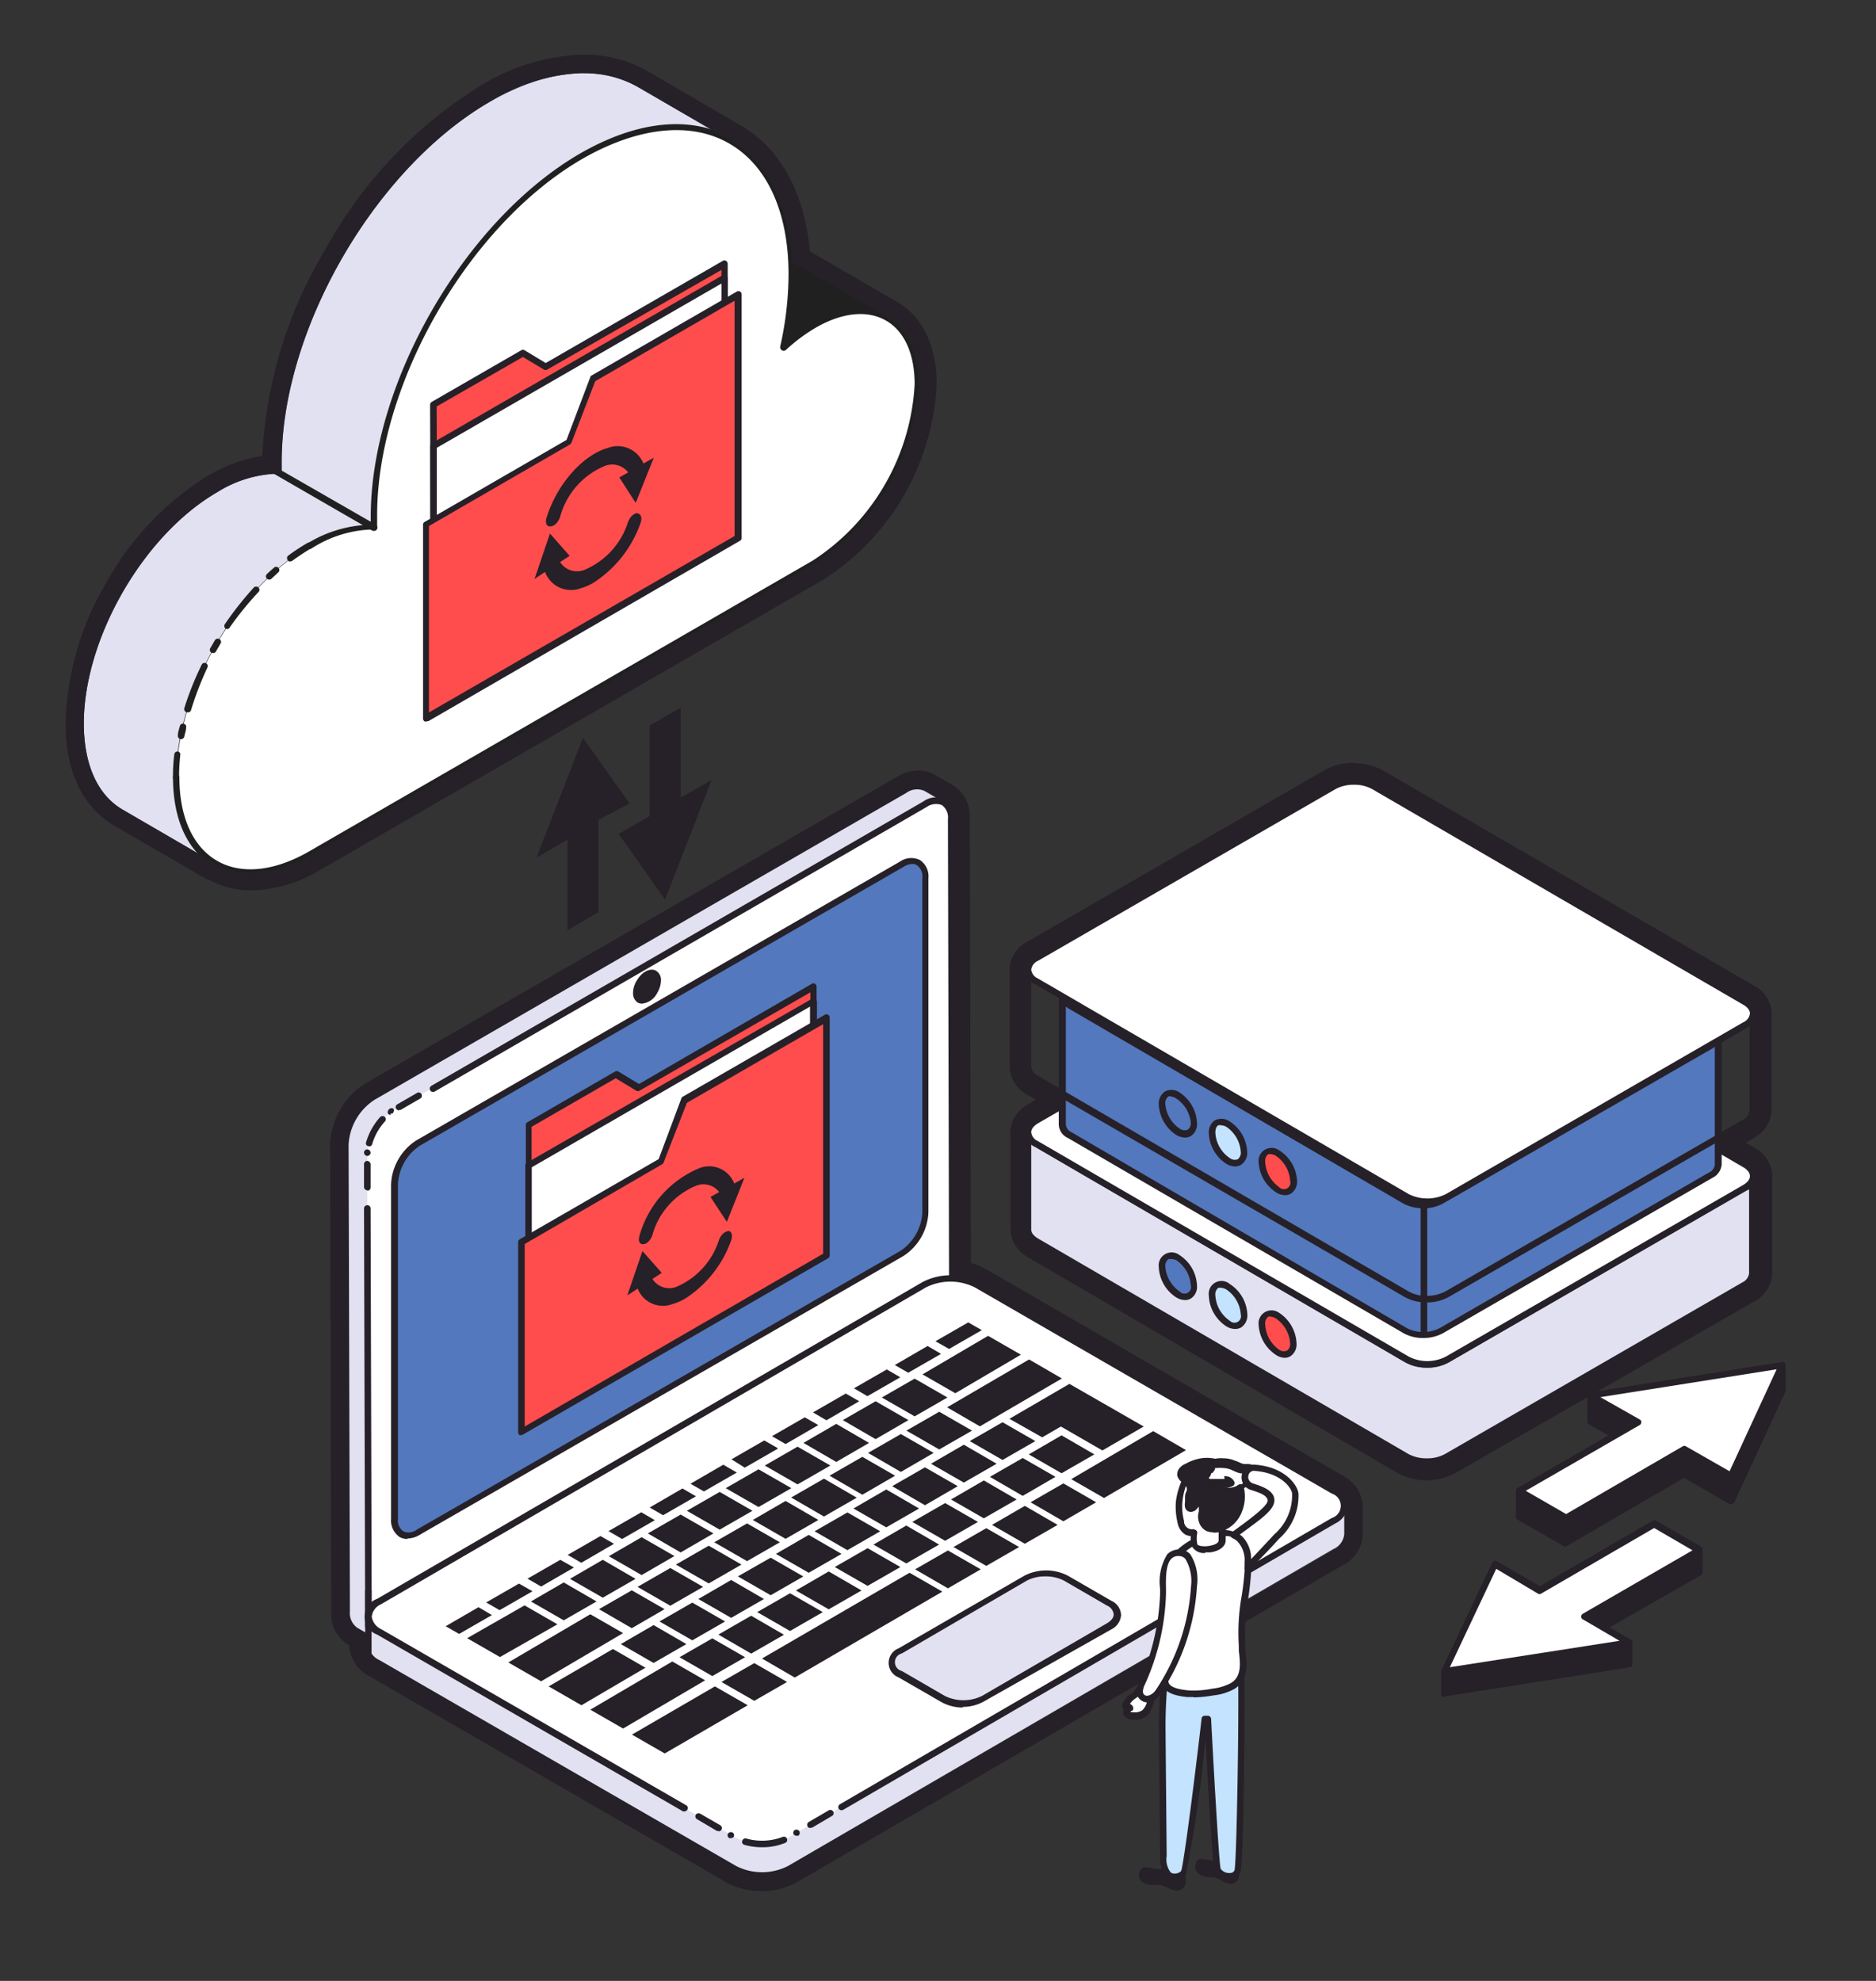 <svg id="svg2" xmlns="http://www.w3.org/2000/svg" viewBox="0 0 114.41 120.81"><rect x="0" y="0" width="114.41" height="120.81" fill="#333333" stroke="none"/><defs><style>.cls-1{fill:#262028;}.cls-2{fill:#e2e1f2;}.cls-3{fill:#fff;}.cls-4{fill:#5378bd;}.cls-5{fill:#c3e3fe;}.cls-6{fill:#ff4d4d;}.cls-7{fill:#202020;}</style></defs><path id="path2082" class="cls-1" d="M82.57,46.52a3.57,3.57,0,0,0-1.79.45L62.64,57.44a2,2,0,0,0-1.06,1.49.75.75,0,0,0,0,.21l0,5.93a2,2,0,0,0,1.07,1.69l.53.31-.49.29a2,2,0,0,0-1.06,1.49.65.65,0,0,0,0,.2l0,5.94a2,2,0,0,0,1.07,1.69L85.22,89.83a3.64,3.64,0,0,0,1.8.45h0a3.66,3.66,0,0,0,1.75-.45L107,79.36a2,2,0,0,0,1.08-1.7l0-5.92h0A2,2,0,0,0,107,70l-.53-.31.49-.29a2,2,0,0,0,1.08-1.7l0-5.92h0A2,2,0,0,0,107,60.13L84.36,47a3.57,3.57,0,0,0-1.79-.45Zm0,1.14a2.53,2.53,0,0,1,1.22.29l22.63,13.16a.84.84,0,0,1,.5.7h0l0,5.94a.87.87,0,0,1-.51.71l-1.58.91v.71l1.62.94a.85.85,0,0,1,.5.71h0l0,5.93a.88.88,0,0,1-.51.72L88.25,88.85a2.51,2.51,0,0,1-1.2.29h0a2.48,2.48,0,0,1-1.23-.29L63.17,75.7a.85.85,0,0,1-.5-.71l0-5.93a.36.36,0,0,0,0,.1.82.82,0,0,1,.49-.82l1.57-.9v-.73l-1.6-.93a.84.84,0,0,1-.5-.7l0-5.94a.43.43,0,0,0,0,.11.81.81,0,0,1,.49-.82L81.34,48a2.6,2.6,0,0,1,1.23-.29h0"/><path id="path2084" class="cls-2" d="M62.69,69.06a.85.85,0,0,0,.51.7L85.82,82.91a2.65,2.65,0,0,0,2.45,0l18.14-10.47a.88.88,0,0,0,.51-.71l0,5.93a.88.88,0,0,1-.51.72L88.25,88.85a2.75,2.75,0,0,1-2.46,0L63.17,75.7a.85.85,0,0,1-.5-.71l0-5.93"/><path id="path2086" class="cls-1" d="M62.89,69.79l0,5.2c0,.2.15.38.41.54L85.9,88.68a2.29,2.29,0,0,0,1.12.26h0a2.24,2.24,0,0,0,1.1-.26l18.14-10.47a.71.71,0,0,0,.41-.55l0-5.19a1.1,1.1,0,0,1-.21.14L88.37,83.08a2.65,2.65,0,0,1-1.29.33,2.69,2.69,0,0,1-1.36-.33L63.1,69.93a1.1,1.1,0,0,1-.21-.14ZM87,89.34A2.61,2.61,0,0,1,85.7,89L63.07,75.87a1,1,0,0,1-.6-.88l0-5.93a.2.2,0,0,1,.2-.2h0a.2.2,0,0,1,.2.2.69.69,0,0,0,.4.53L85.92,82.74a2.23,2.23,0,0,0,1.15.27,2.32,2.32,0,0,0,1.1-.27l18.14-10.47a.66.66,0,0,0,.41-.54h0a.21.21,0,0,1,.2-.2h0a.2.2,0,0,1,.2.2h0l0,5.92a1.06,1.06,0,0,1-.62.89L88.35,89a2.66,2.66,0,0,1-1.3.32h0"/><path id="path2088" class="cls-3" d="M63.2,68.34a.75.75,0,0,0,0,1.42L85.82,82.91a2.71,2.71,0,0,0,2.45,0l18.14-10.47a.75.75,0,0,0,0-1.42L83.79,57.87a2.71,2.71,0,0,0-2.45,0L63.2,68.34"/><path id="path2090" class="cls-1" d="M82.57,57.77a2.3,2.3,0,0,0-1.13.27L63.3,68.51c-.26.16-.41.35-.41.54a.67.67,0,0,0,.4.54L85.92,82.74a2.48,2.48,0,0,0,2.25,0l18.14-10.47c.27-.16.41-.35.41-.54s-.14-.39-.4-.54L83.69,58A2.24,2.24,0,0,0,82.57,57.77ZM87,83.41a2.64,2.64,0,0,1-1.32-.33L63.1,69.93a1,1,0,0,1-.61-.88,1.06,1.06,0,0,1,.61-.88l.1.17-.1-.17L81.24,57.7a2.88,2.88,0,0,1,2.65,0l22.63,13.15a.94.94,0,0,1,0,1.76L88.37,83.08a2.65,2.65,0,0,1-1.33.33"/><path id="path2092" class="cls-4" d="M72.81,78.4c0,.62-.43.87-1,.56a2.16,2.16,0,0,1-1-1.68c0-.62.44-.87,1-.56a2.13,2.13,0,0,1,1,1.68"/><path id="path2094" class="cls-1" d="M71.41,76.79a.33.33,0,0,0-.15,0,.51.51,0,0,0-.19.46,2,2,0,0,0,.87,1.51.4.4,0,0,0,.68-.39,2,2,0,0,0-.88-1.51A.65.65,0,0,0,71.41,76.79Zm.87,2.5a1.07,1.07,0,0,1-.54-.16,2.32,2.32,0,0,1-1.07-1.85.79.79,0,0,1,1.27-.73A2.32,2.32,0,0,1,73,78.4a.86.86,0,0,1-.38.8.73.73,0,0,1-.35.09"/><path id="path2096" class="cls-5" d="M75.86,80.16c0,.62-.44.87-1,.56a2.13,2.13,0,0,1-1-1.68c0-.62.43-.87,1-.56a2.16,2.16,0,0,1,1,1.68"/><path id="path2098" class="cls-1" d="M74.46,78.54a.42.42,0,0,0-.16,0,.5.5,0,0,0-.18.46A2,2,0,0,0,75,80.55a.4.4,0,0,0,.67-.39,2,2,0,0,0-.87-1.51A.71.71,0,0,0,74.46,78.54Zm.86,2.51a1,1,0,0,1-.53-.16A2.34,2.34,0,0,1,73.72,79,.78.78,0,0,1,75,78.31a2.32,2.32,0,0,1,1.07,1.85.88.88,0,0,1-.38.8.74.74,0,0,1-.36.09"/><path id="path2100" class="cls-6" d="M78.9,81.92c0,.62-.43.87-1,.56a2.16,2.16,0,0,1-1-1.68c0-.62.44-.87,1-.56a2.13,2.13,0,0,1,1,1.68"/><path id="path2102" class="cls-1" d="M77.5,80.3a.24.24,0,0,0-.15,0,.5.5,0,0,0-.19.46A2,2,0,0,0,78,82.31a.5.5,0,0,0,.49.06.48.48,0,0,0,.19-.45,2,2,0,0,0-.87-1.51A.74.74,0,0,0,77.5,80.3Zm.87,2.51a1,1,0,0,1-.53-.16,2.35,2.35,0,0,1-1.08-1.85A.79.79,0,0,1,78,80.06a2.34,2.34,0,0,1,1.07,1.86.87.87,0,0,1-.38.8.7.7,0,0,1-.35.09"/><path id="path2104" class="cls-4" d="M64.79,60.68a.76.76,0,0,0,.45.64L85.72,73.23a2.5,2.5,0,0,0,2.22,0l16.42-9.48a.81.81,0,0,0,.47-.65l0,7.91a.79.79,0,0,1-.46.65L87.92,81.14a2.24,2.24,0,0,1-1.08.26,2.21,2.21,0,0,1-1.14-.26L65.22,69.23a.8.8,0,0,1-.46-.64l0-7.91"/><path id="path2106" class="cls-1" d="M65,61.39l0,7.2a.59.59,0,0,0,.36.47L85.8,81a2.22,2.22,0,0,0,1,.24,2.25,2.25,0,0,0,1-.24l16.42-9.49a.59.59,0,0,0,.36-.47l0-7.2a.91.91,0,0,1-.16.11L88,73.4a2.45,2.45,0,0,1-1.18.29,2.58,2.58,0,0,1-1.24-.29L65.14,61.49ZM86.81,81.6a2.43,2.43,0,0,1-1.21-.29L65.12,69.4a.94.94,0,0,1-.55-.81l0-7.91a.2.2,0,0,1,.4,0,.58.58,0,0,0,.35.47L85.82,73.06a2.1,2.1,0,0,0,1,.23,1.9,1.9,0,0,0,1-.24l16.42-9.47a.67.67,0,0,0,.37-.47h0a.2.2,0,1,1,.39,0h0l0,7.9a1,1,0,0,1-.56.82L88,81.31a2.45,2.45,0,0,1-1.18.29h0"/><path id="path2110" class="cls-1" d="M62.89,59.87l0,5.21a.68.68,0,0,0,.41.53L85.9,78.76a2.15,2.15,0,0,0,1.15.27,2.35,2.35,0,0,0,1.1-.27l18.14-10.47a.69.69,0,0,0,.41-.54l0-5.2-.21.15L88.37,73.17a2.65,2.65,0,0,1-1.29.32,2.82,2.82,0,0,1-1.36-.32L63.1,60a1.13,1.13,0,0,1-.21-.15ZM87,79.43a2.71,2.71,0,0,1-1.32-.32L63.07,66a1,1,0,0,1-.6-.87l0-5.94a.2.2,0,0,1,.2-.2h0a.2.2,0,0,1,.2.2.69.69,0,0,0,.4.53L85.92,72.83a2.28,2.28,0,0,0,1.15.26,2.32,2.32,0,0,0,1.1-.26l18.14-10.48a.66.66,0,0,0,.41-.53h0a.21.21,0,0,1,.2-.2h0a.2.2,0,0,1,.2.2h0l0,5.93a1.05,1.05,0,0,1-.62.88L88.35,79.1a2.66,2.66,0,0,1-1.3.33h0"/><path id="path2112" class="cls-3" d="M63.2,58.43c-.68.39-.68,1,0,1.42L85.82,73a2.71,2.71,0,0,0,2.45,0l18.14-10.48a.75.75,0,0,0,0-1.42L83.79,48a2.71,2.71,0,0,0-2.45,0L63.2,58.43"/><path id="path2114" class="cls-1" d="M63.2,58.43h0ZM82.57,47.86a2.3,2.3,0,0,0-1.13.27L63.3,58.6h0a.68.68,0,0,0-.41.54.67.67,0,0,0,.4.53L85.92,72.83a2.54,2.54,0,0,0,2.25,0l18.14-10.48a.66.66,0,0,0,.41-.54c0-.19-.14-.38-.4-.53L83.69,48.13A2.24,2.24,0,0,0,82.57,47.86ZM87,73.49a2.74,2.74,0,0,1-1.32-.32L63.1,60a1.06,1.06,0,0,1-.61-.88,1.08,1.08,0,0,1,.61-.89L81.24,47.78a2.88,2.88,0,0,1,2.65,0l22.63,13.15a1,1,0,0,1,.6.88,1.06,1.06,0,0,1-.61.89L88.37,73.17a2.65,2.65,0,0,1-1.33.32"/><path id="path2116" class="cls-1" d="M86.84,81.6a.2.2,0,0,1-.2-.2V73.29a.2.2,0,1,1,.4,0V81.4a.2.2,0,0,1-.2.2"/><path id="path2118" class="cls-4" d="M72.81,68.49c0,.61-.43.87-1,.56a2.17,2.17,0,0,1-1-1.68c0-.62.44-.88,1-.57a2.15,2.15,0,0,1,1,1.69"/><path id="path2120" class="cls-1" d="M71.41,66.87a.24.24,0,0,0-.15,0,.49.49,0,0,0-.19.46,2,2,0,0,0,.87,1.5.51.51,0,0,0,.49.07.49.49,0,0,0,.19-.45A2,2,0,0,0,71.74,67,.77.77,0,0,0,71.41,66.87Zm.87,2.51a1.18,1.18,0,0,1-.54-.16,2.34,2.34,0,0,1-1.07-1.85.88.88,0,0,1,.39-.81.86.86,0,0,1,.88.07A2.34,2.34,0,0,1,73,68.49a.87.87,0,0,1-.38.8.73.73,0,0,1-.35.09"/><path id="path2122" class="cls-5" d="M75.86,70.24c0,.62-.44.87-1,.56a2.13,2.13,0,0,1-1-1.68c0-.62.43-.87,1-.56a2.16,2.16,0,0,1,1,1.68"/><path id="path2124" class="cls-1" d="M74.46,68.63a.29.29,0,0,0-.16,0c-.12.06-.18.23-.18.45A2,2,0,0,0,75,70.63a.51.51,0,0,0,.49.07.52.52,0,0,0,.18-.46,2,2,0,0,0-.87-1.51A.68.68,0,0,0,74.46,68.63Zm.86,2.51a1.15,1.15,0,0,1-.53-.16,2.35,2.35,0,0,1-1.07-1.86.89.89,0,0,1,.38-.8.88.88,0,0,1,.89.07,2.34,2.34,0,0,1,1.07,1.85.87.87,0,0,1-.38.8.65.65,0,0,1-.36.1"/><path id="path2126" class="cls-6" d="M78.9,72c0,.62-.43.87-1,.56a2.16,2.16,0,0,1-1-1.68c0-.62.44-.87,1-.56a2.13,2.13,0,0,1,1,1.68"/><path id="path2128" class="cls-1" d="M77.5,70.39a.33.33,0,0,0-.15,0,.51.51,0,0,0-.19.46A2,2,0,0,0,78,72.39a.4.4,0,0,0,.68-.39,2,2,0,0,0-.87-1.51A.72.72,0,0,0,77.5,70.39Zm.87,2.5a1,1,0,0,1-.53-.16,2.33,2.33,0,0,1-1.08-1.85A.79.79,0,0,1,78,70.15,2.32,2.32,0,0,1,79.1,72a.86.86,0,0,1-.38.8.7.7,0,0,1-.35.09"/><path id="path2130" class="cls-1" d="M96.63,98.58v1.35l7-4V94.54l-7,4"/><path id="path2132" class="cls-1" d="M96.83,98.7v.89l6.59-3.81v-.89Zm-.2,1.43-.1,0a.21.21,0,0,1-.1-.18V98.58a.18.18,0,0,1,.1-.17l7-4a.23.23,0,0,1,.2,0,.21.21,0,0,1,.1.17V95.9a.21.21,0,0,1-.1.17l-7,4-.1,0"/><path id="path2134" class="cls-1" d="M88.08,101.93v1.35l11.28-1.76v-1.35l-11.27,1.76"/><path id="path2136" class="cls-1" d="M88.28,102.1v1l10.88-1.7v-.95Zm-.2,1.38a.18.18,0,0,1-.12,0,.18.18,0,0,1-.07-.15v-1.35a.2.2,0,0,1,.17-.2L99.32,100a.18.18,0,0,1,.16,0,.17.17,0,0,1,.07.15v1.35a.19.19,0,0,1-.17.19l-11.27,1.77h0"/><path id="path2138" class="cls-3" d="M91.16,95.4l-3.08,6.53,11.27-1.76-2.72-1.59,7-4L100.88,93l-7,4L91.16,95.4"/><path id="path2140" class="cls-1" d="M91.25,95.68l-2.83,6,10.35-1.61-2.24-1.31a.18.18,0,0,1-.1-.17.19.19,0,0,1,.1-.17l6.69-3.87-2.34-1.36-6.89,4a.18.18,0,0,1-.2,0Zm-3.17,6.45a.21.21,0,0,1-.16-.08.22.22,0,0,1,0-.21L91,95.32a.22.22,0,0,1,.12-.11.23.23,0,0,1,.16,0l2.63,1.53,6.89-4a.18.18,0,0,1,.2,0l2.74,1.59a.21.21,0,0,1,.1.17.22.22,0,0,1-.1.18L97,98.58,99.46,100a.2.2,0,0,1,.09.21.19.19,0,0,1-.16.16l-11.28,1.76h0"/><path id="path2142" class="cls-1" d="M56,47h0a2.53,2.53,0,0,0-1.28.37L22.28,66.08a4.61,4.61,0,0,0-2.15,3.73l.07,28.48a2.2,2.2,0,0,0,1,2l.1.06a2.23,2.23,0,0,0,1.23,1.88l21.76,12.57a4.43,4.43,0,0,0,2.16.53,4.29,4.29,0,0,0,2.15-.54L81.9,95.45a2.19,2.19,0,0,0,1.21-1.88V92a2.2,2.2,0,0,0-1.22-2L60.13,77.4a3.94,3.94,0,0,0-.92-.37L59.14,49.9a2.23,2.23,0,0,0-1-2h0L57,47.25A2,2,0,0,0,56,47Zm1.55,1.9ZM56,48.12a.82.82,0,0,1,.42.11l1.13.66h0a1.12,1.12,0,0,1,.47,1L58.08,78a3.21,3.21,0,0,1,1.48.37L81.32,91a1.09,1.09,0,0,1,.66,1h0v1.62a1.11,1.11,0,0,1-.66.91L48.06,113.81a3.5,3.5,0,0,1-3.17,0L23.13,101.24a1.12,1.12,0,0,1-.66-.92V99.06l-.67.24a1.09,1.09,0,0,1-.46-1l-.08-28.47a3.48,3.48,0,0,1,1.59-2.74L55.28,48.34a1.42,1.42,0,0,1,.71-.22h0"/><path id="path2144" class="cls-2" d="M58,49.91a1.12,1.12,0,0,0-.47-1h0l-1.13-.66a1.1,1.1,0,0,0-1.13.11L22.85,67.07a3.48,3.48,0,0,0-1.59,2.74l.08,28.47a1.09,1.09,0,0,0,.46,1l1.13.66-.05,0a1.08,1.08,0,0,0,1.19-.07L56.5,81.12a3.47,3.47,0,0,0,1.58-2.74L58,49.91"/><path id="path2146" class="cls-3" d="M22.4,72.39V70.47A3.48,3.48,0,0,1,24,67.72l1.58-.91.81-.47L56.41,49a1.13,1.13,0,0,1,1.13-.12,1.12,1.12,0,0,1,.47,1l.07,28.47a3.47,3.47,0,0,1-1.58,2.74L24.07,99.85c-.88.51-1.6.1-1.6-.91L22.4,73.7V72.39"/><path id="path2148" class="cls-1" d="M23.35,100.27a1,1,0,0,1-.51-.14,1.28,1.28,0,0,1-.57-1.19L22.2,73.7a.21.21,0,0,1,.2-.2h0a.2.2,0,0,1,.2.2l.07,25.24a.78.78,0,0,0,1.3.74L56.4,81a3.25,3.25,0,0,0,1.48-2.57l-.07-28.47a.93.93,0,0,0-.37-.86,1,1,0,0,0-.93.12l-30,17.35a.2.2,0,0,1-.2-.35l30-17.34a1.3,1.3,0,0,1,1.33-.12,1.33,1.33,0,0,1,.57,1.2l.07,28.47A3.69,3.69,0,0,1,56.6,81.3L24.17,100a1.72,1.72,0,0,1-.82.25"/><path id="path2150" class="cls-4" d="M55,76.44l-29.49,17c-.79.46-1.44.08-1.44-.84V72.22a3.21,3.21,0,0,1,1.44-2.5L55,52.69c.8-.46,1.45-.08,1.45.84V73.94A3.19,3.19,0,0,1,55,76.44"/><path id="path2152" class="cls-1" d="M55,76.44h0Zm.65-23.75a1.08,1.08,0,0,0-.55.18l-29.49,17a3,3,0,0,0-1.34,2.33V92.63a.82.82,0,0,0,.32.76.81.81,0,0,0,.83-.1l29.49-17a3,3,0,0,0,1.34-2.33V53.53a.82.82,0,0,0-.33-.76.5.5,0,0,0-.27-.08ZM24.85,93.86a1,1,0,0,1-.48-.12,1.23,1.23,0,0,1-.52-1.11V72.22a3.37,3.37,0,0,1,1.54-2.67l29.49-17a1.21,1.21,0,0,1,1.22-.1,1.19,1.19,0,0,1,.52,1.11V73.94a3.34,3.34,0,0,1-1.54,2.67h0l-29.49,17a1.49,1.49,0,0,1-.74.22"/><path id="path2154" class="cls-1" d="M22.4,72.59a.2.2,0,0,1-.2-.2V71a.2.2,0,0,1,.2-.2.22.22,0,0,1,.2.2v1.42a.2.2,0,0,1-.2.2h0"/><path id="path2156" class="cls-1" d="M22.39,70.5a.22.22,0,0,1-.19-.22h0a.2.2,0,0,1,.22-.18h0a.21.21,0,0,1,.18.21h0a.21.21,0,0,1-.2.19h0"/><path id="path2158" class="cls-1" d="M23.83,68a.2.2,0,0,1-.17-.09.19.19,0,0,1,0-.15.2.2,0,0,1,.08-.12h0a.19.19,0,0,1,.27,0,.19.19,0,0,1,0,.15.2.2,0,0,1-.08.12h0l-.11,0Zm-1.32,1.9h-.06a.22.22,0,0,1-.12-.09.22.22,0,0,1,0-.16,4,4,0,0,1,.86-1.53.21.21,0,0,1,.28,0,.2.2,0,0,1,0,.28,3.52,3.52,0,0,0-.77,1.37h0a.19.19,0,0,1-.19.15"/><path id="path2160" class="cls-1" d="M24.33,67.72a.21.21,0,0,1-.17-.1.19.19,0,0,1,.07-.27l1.23-.71a.2.2,0,0,1,.2.34l-1.23.71a.19.19,0,0,1-.1,0"/><path id="path2162" class="cls-2" d="M82,91.84,22.47,98.63h0v1.69a1.13,1.13,0,0,0,.66.92L44.89,113.8a3.48,3.48,0,0,0,3.17,0L81.32,94.47a1.11,1.11,0,0,0,.66-.91V91.84"/><path id="path2164" class="cls-3" d="M42.61,110.76l2.28,1.32a3.48,3.48,0,0,0,3.17,0l2.58-1.5.65-.37,3.3-1.92L81.32,92.75a1,1,0,0,0,0-1.84L59.56,78.35a3.5,3.5,0,0,0-3.18,0L23.12,97.68a1,1,0,0,0,0,1.84l18.62,10.75.86.49"/><path id="path2166" class="cls-1" d="M41.75,110.47a.17.17,0,0,1-.1,0L23,99.69a1.16,1.16,0,0,1,0-2.18L56.28,78.18a3.71,3.71,0,0,1,3.37,0L81.41,90.74a1.32,1.32,0,0,1,.77,1.1,1.29,1.29,0,0,1-.76,1.08l-30,17.46a.21.21,0,0,1-.27-.07.2.2,0,0,1,.07-.27l30-17.46a.78.78,0,0,0,0-1.49L59.46,78.52a3.33,3.33,0,0,0-3,0L23.22,97.85a.93.93,0,0,0-.55.75,1,1,0,0,0,.56.75L41.85,110.1a.19.19,0,0,1,.07.27.21.21,0,0,1-.17.1"/><path id="path2168" class="cls-1" d="M59.88,81.12l-2,1.15-.83-.47,2-1.15.82.47"/><path id="path2170" class="cls-1" d="M57.39,82.57l-2,1.15-.82-.47,2-1.16.82.48"/><path id="path2172" class="cls-1" d="M54.9,84l-2,1.15-.82-.48,2-1.15.83.48"/><path id="path2174" class="cls-1" d="M52.4,85.46l-2,1.16-.82-.48,2-1.15.82.47"/><path id="path2176" class="cls-1" d="M49.91,86.91l-2,1.16-.83-.48,2-1.15.82.47"/><path id="path2178" class="cls-1" d="M47.42,88.36l-2,1.15L44.61,89l2-1.15.82.47"/><path id="path2180" class="cls-1" d="M44.93,89.81l-2,1.15-.82-.47,2-1.16.83.48"/><path id="path2182" class="cls-1" d="M42.44,91.26l-2,1.15-.82-.47,2-1.16.83.48"/><path id="path2184" class="cls-1" d="M39.94,92.71l-2,1.15-.83-.48,2-1.15.82.48"/><path id="path2186" class="cls-1" d="M37.45,94.15l-2,1.16-.83-.48,2-1.15.82.47"/><path id="path2188" class="cls-1" d="M35,95.6l-2,1.16-.83-.48,2-1.15.83.47"/><path id="path2190" class="cls-1" d="M32.47,97.05l-2,1.15-.82-.47,2-1.15.83.47"/><path id="path2192" class="cls-1" d="M30,98.5l-2,1.15-.82-.47,2-1.16.82.48"/><path id="path2194" class="cls-1" d="M62.26,82.62l-4,2.35-2-1.15,4-2.35,2,1.15"/><path id="path2196" class="cls-1" d="M57.78,85.23l-2,1.15-2-1.15,2-1.15,2,1.15"/><path id="path2198" class="cls-1" d="M55.4,86.61l-2,1.16-2-1.16,2-1.15,2,1.15"/><path id="path2200" class="cls-1" d="M53,88l-2,1.16L49,88l2-1.16L53,88"/><path id="path2202" class="cls-1" d="M50.64,89.38l-2,1.15-2-1.15,2-1.15,2,1.15"/><path id="path2204" class="cls-1" d="M48.26,90.76l-2,1.15-2-1.15,2-1.15,2,1.15"/><path id="path2206" class="cls-1" d="M45.89,92.14l-2,1.15-2-1.15,2-1.15,2,1.15"/><path id="path2208" class="cls-1" d="M43.51,93.52l-2,1.16-2-1.16,2-1.15,2,1.15"/><path id="path2210" class="cls-1" d="M41.13,94.9l-2,1.16-2-1.15,2-1.16,2,1.15"/><path id="path2212" class="cls-1" d="M38.76,96.29l-2,1.15-2-1.15,2-1.16,2,1.16"/><path id="path2214" class="cls-1" d="M36.38,97.67l-2,1.15-2-1.15,2-1.16,2,1.16"/><path id="path2216" class="cls-1" d="M34,99.06l-3.51,2-2-1.15,3.5-2,2,1.15"/><path id="path2218" class="cls-1" d="M64.76,84.07l-5,2.92-2-1.16,5-2.92,2,1.16"/><path id="path2220" class="cls-1" d="M59.28,87.25l-2,1.15-2-1.15,2-1.15,2,1.15"/><path id="path2222" class="cls-1" d="M56.94,88.61l-2,1.16-2-1.16,2-1.15,2,1.15"/><path id="path2224" class="cls-1" d="M54.59,90l-2,1.16-2-1.16,2-1.15,2,1.15"/><path id="path2226" class="cls-1" d="M52.25,91.34l-2,1.15-2-1.16,2-1.15,2,1.16"/><path id="path2228" class="cls-1" d="M49.91,92.7l-2,1.15-2-1.15,2-1.16,2,1.16"/><path id="path2230" class="cls-1" d="M47.56,94.06l-2,1.15-2-1.15,2-1.15,2,1.15"/><path id="path2232" class="cls-1" d="M45.22,95.42l-2,1.15-2-1.15,2-1.15,2,1.15"/><path id="path2234" class="cls-1" d="M42.88,96.78l-2,1.15-2-1.15,2-1.15,2,1.15"/><path id="path2236" class="cls-1" d="M40.53,98.14l-2,1.16-2-1.16,2-1.15,2,1.15"/><path id="path2238" class="cls-1" d="M38,99.6,33,102.54l-2-1.15L36,98.45l2,1.15"/><path id="path2240" class="cls-1" d="M69.75,87l-2.52,1.46L64.7,87l-1.14.66-2-1.13,3.66-2.13L69.75,87"/><path id="path2242" class="cls-1" d="M63.14,87.89l-2,1.15-2-1.15,2-1.15,2,1.15"/><path id="path2244" class="cls-1" d="M66.74,88.7l-2,1.15-2-1.15,2-1.16,2,1.16"/><path id="path2246" class="cls-1" d="M72.33,88.44l-5,2.92-2-1.15,5-2.93,2,1.16"/><path id="path2248" class="cls-1" d="M60.78,89.27l-2,1.15-2-1.15,2-1.16,2,1.16"/><path id="path2250" class="cls-1" d="M58.41,90.64l-2,1.16-2-1.16,2-1.15,2,1.15"/><path id="path2252" class="cls-1" d="M56.05,92l-2,1.15-2-1.15,2-1.16,2,1.16"/><path id="path2254" class="cls-1" d="M53.68,93.39l-2,1.15-2-1.15,2-1.15,2,1.15"/><path id="path2256" class="cls-1" d="M51.32,94.77l-2,1.15-2-1.15,2-1.16,2,1.16"/><path id="path2258" class="cls-1" d="M49,96.14l-2,1.15-2-1.15L47,95l2,1.15"/><path id="path2260" class="cls-1" d="M46.59,97.52l-2,1.15-2-1.15,2-1.16,2,1.16"/><path id="path2262" class="cls-1" d="M44.22,98.89l-2,1.15-2-1.15,2-1.15,2,1.15"/><path id="path2264" class="cls-1" d="M41.86,100.27l-2,1.15-2-1.15,2-1.16,2,1.16"/><path id="path2266" class="cls-1" d="M39.38,101.7,35.46,104l-2-1.15,3.92-2.28,2,1.15"/><path id="path2268" class="cls-1" d="M64.37,90.07l-2,1.16-2-1.16,2-1.15,2,1.15"/><path id="path2270" class="cls-1" d="M62,91.45,60,92.6l-2-1.15,2-1.16,2,1.16"/><path id="path2272" class="cls-1" d="M59.64,92.82l-2,1.15-2-1.15,2-1.15,2,1.15"/><path id="path2274" class="cls-1" d="M57.27,94.2l-2,1.15-2-1.15,2-1.16,2,1.16"/><path id="path2276" class="cls-1" d="M54.91,95.57l-2,1.15-2-1.15,2-1.15,2,1.15"/><path id="path2278" class="cls-1" d="M52.54,97l-2,1.15-2-1.15,2-1.16,2,1.16"/><path id="path2280" class="cls-1" d="M50.18,98.32l-2,1.15-2-1.15,2-1.15,2,1.15"/><path id="path2282" class="cls-1" d="M47.81,99.7l-2,1.15-2-1.16,2-1.15,2,1.16"/><path id="path2284" class="cls-1" d="M45.44,101.07l-2,1.15-2-1.15,2-1.15,2,1.15"/><path id="path2286" class="cls-1" d="M43,102.48,38,105.42l-2-1.15L41,101.33l2,1.15"/><path id="path2288" class="cls-1" d="M66.85,91.62l-2,1.16-2-1.16,2-1.15,2,1.15"/><path id="path2290" class="cls-1" d="M64.5,93l-2,1.15-2-1.15,2-1.16,2,1.16"/><path id="path2292" class="cls-1" d="M62.15,94.35l-2,1.15-2-1.15,2-1.15,2,1.15"/><path id="path2294" class="cls-1" d="M59.81,95.71l-2,1.16-2-1.16,2-1.15,2,1.15"/><path id="path2296" class="cls-1" d="M57.47,97.07l-9,5.24-2-1.16,9-5.23,2,1.15"/><path id="path2298" class="cls-1" d="M48,102.58l-2,1.15-2-1.15,2-1.15,2,1.15"/><path id="path2300" class="cls-1" d="M45.6,104l-5.06,2.94-2-1.15,5.06-2.94,2,1.15"/><path id="path2302" class="cls-2" d="M67.61,99.17l-7.67,4.43a2.75,2.75,0,0,1-2.47,0l-2.62-1.52c-.68-.39-.68-1,0-1.42l7.67-4.43a2.75,2.75,0,0,1,2.47,0l2.62,1.52a.75.75,0,0,1,0,1.42"/><path id="path2304" class="cls-1" d="M63.75,96.14a2.41,2.41,0,0,0-1.13.26L55,100.84a.55.55,0,0,0,0,1.07l2.62,1.52a2.58,2.58,0,0,0,2.27,0L67.51,99h0c.27-.16.41-.35.41-.54a.66.66,0,0,0-.41-.54L64.89,96.4a2.43,2.43,0,0,0-1.14-.26Zm-5,8a2.7,2.7,0,0,1-1.33-.33l-2.62-1.51a.95.95,0,0,1,0-1.77l7.67-4.43a2.9,2.9,0,0,1,2.66,0l2.63,1.52a1,1,0,0,1,.61.88,1.06,1.06,0,0,1-.61.88L60,103.77a2.65,2.65,0,0,1-1.33.33"/><path id="path2306" class="cls-1" d="M49.42,111.49a.2.2,0,0,1-.1-.37l1.22-.71a.2.2,0,0,1,.27.07.19.19,0,0,1-.07.27l-1.22.72-.1,0"/><path id="path2308" class="cls-1" d="M48.4,111.88a.21.21,0,0,1,.07-.27h0a.22.22,0,0,1,.28.07h0a.22.22,0,0,1-.07.28h0l-.11,0h0a.2.2,0,0,1-.17-.1"/><path id="path2310" class="cls-1" d="M44.57,112.1a.19.19,0,0,1-.1,0,.2.2,0,0,1-.07-.27.21.21,0,0,1,.27-.07.19.19,0,0,1,.07.27A.19.19,0,0,1,44.57,112.1Zm1.91.56a3.88,3.88,0,0,1-1.09-.15.23.23,0,0,1-.12-.1.2.2,0,0,1,0-.15.2.2,0,0,1,.25-.13,3.56,3.56,0,0,0,2.24-.11h0a.2.2,0,0,1,.16.36,3.61,3.61,0,0,1-1.43.28"/><path id="path2312" class="cls-1" d="M43.83,111.67l-.1,0-1.22-.72a.2.2,0,0,1-.08-.27.21.21,0,0,1,.27-.07l1.23.71a.2.2,0,0,1-.1.37"/><path id="path2314" class="cls-1" d="M22.46,101.54a.2.2,0,0,1-.19-.2V97.12a.2.2,0,1,1,.39,0v4.22a.2.2,0,0,1-.2.2"/><path id="path2316" class="cls-1" d="M39.92,59.38c.25.14.25.62,0,1.06s-.67.68-.92.53-.26-.62,0-1.06.66-.68.92-.53"/><path id="path2318" class="cls-1" d="M39.75,59.53a.87.87,0,0,0-.58.48,1.18,1.18,0,0,0-.16.54c0,.12,0,.22.09.25s.43-.08.65-.46a1.18,1.18,0,0,0,.16-.54c0-.13,0-.22-.09-.25l-.07,0Zm-.59,1.68a.58.58,0,0,1-.26-.06.66.66,0,0,1-.29-.6,1.41,1.41,0,0,1,.22-.74c.31-.54.83-.81,1.19-.6a.65.65,0,0,1,.29.59,1.53,1.53,0,0,1-.22.74,1.19,1.19,0,0,1-.93.67"/><path id="path2320" class="cls-2" d="M38.93,5.32c-2.31-1.34-5.52-1.15-9.06.89-7,4.06-12.73,13.91-12.7,22,0,.23,0,.46,0,.68l5.64,3.28c0-.23,0-.46,0-.69,0-8.08,5.67-17.93,12.7-22,3.54-2,6.75-2.24,9.07-.89L38.93,5.32"/><path id="path2322" class="cls-2" d="M13.13,52.66,7.5,49.39C6,48.53,5.12,46.72,5.11,44.14c0-5.2,3.63-11.52,8.15-14.13a7.24,7.24,0,0,1,3.92-1.12l5.64,3.28a7.22,7.22,0,0,0-3.92,1.11c-4.52,2.61-8.17,8.94-8.16,14.13,0,2.58.92,4.4,2.39,5.25h0"/><path id="path2324" class="cls-7" d="M48.5,16.11l5.64,3.27c-1.15-.67-2.74-.57-4.5.44a10.54,10.54,0,0,0-1.86,1.4l-5.64-3.28A10.35,10.35,0,0,1,44,16.55c1.76-1,3.35-1.11,4.5-.44"/><path id="path2326" class="cls-7" d="M42.48,17.91,47.75,21a10.69,10.69,0,0,1,1.79-1.32,5.78,5.78,0,0,1,3.13-.89L48.4,16.28h0c-1.13-.66-2.66-.51-4.3.44A9.58,9.58,0,0,0,42.48,17.91Zm5.3,3.51a.17.17,0,0,1-.1,0L42,18.11A.17.17,0,0,1,42,18,.17.17,0,0,1,42,17.8a11.06,11.06,0,0,1,1.89-1.43c1.77-1,3.44-1.17,4.7-.44l5.64,3.28a.21.21,0,0,1,.07.27.19.19,0,0,1-.27.07c-1.14-.66-2.66-.5-4.3.44a10.64,10.64,0,0,0-1.83,1.37.16.16,0,0,1-.13.06"/><path id="path2328" class="cls-3" d="M35.5,9.49c7-4.07,12.76-.8,12.79,7.28a21,21,0,0,1-.51,4.45,10.54,10.54,0,0,1,1.86-1.4c3.49-2,6.33-.4,6.34,3.62a13.88,13.88,0,0,1-6.3,10.91L19,52.09c-4.52,2.61-8.2.52-8.22-4.68s3.64-11.52,8.16-14.13a7.22,7.22,0,0,1,3.92-1.11c0-.23,0-.46,0-.69,0-8.08,5.67-17.93,12.7-22"/><path id="path2330" class="cls-7" d="M15.28,53.42a4.34,4.34,0,0,1-2.23-.58c-1.61-.92-2.5-2.85-2.5-5.43a.19.19,0,0,1,.19-.2h0a.2.2,0,0,1,.2.2c0,2.43.83,4.24,2.3,5.09s3.49.65,5.62-.58L49.58,34.18a13.69,13.69,0,0,0,6.2-10.74c0-1.86-.62-3.24-1.75-3.89s-2.66-.5-4.29.44a10.64,10.64,0,0,0-1.83,1.37.2.2,0,0,1-.23,0,.23.23,0,0,1-.1-.22,20.31,20.31,0,0,0,.51-4.4c0-3.82-1.31-6.67-3.64-8s-5.49-1-8.85.9c-7,4-12.62,13.81-12.6,21.82,0,.23,0,.46,0,.68a.22.22,0,0,1-.06.15.17.17,0,0,1-.15,0A7.18,7.18,0,0,0,19,33.45a.19.19,0,0,1-.27-.07.2.2,0,0,1,.07-.27A7.7,7.7,0,0,1,22.61,32v-.48c0-8.13,5.71-18.08,12.79-22.17,3.48-2,6.77-2.33,9.25-.9s3.82,4.39,3.83,8.36a19.87,19.87,0,0,1-.38,3.9,9.5,9.5,0,0,1,1.44-1c1.76-1,3.42-1.17,4.69-.45s2,2.23,2,4.23a14.13,14.13,0,0,1-6.4,11.09L19.05,52.26a7.62,7.62,0,0,1-3.77,1.16"/><path id="path2332" class="cls-7" d="M10.74,47.61a.19.19,0,0,1-.19-.2A10.17,10.17,0,0,1,10.63,46a.2.2,0,0,1,.22-.17A.19.19,0,0,1,11,46a13.26,13.26,0,0,0-.08,1.39.2.2,0,0,1-.2.2h0"/><path id="path2334" class="cls-7" d="M11,45.08h0a.21.21,0,0,1-.15-.24c0-.18.07-.37.12-.56a.19.19,0,0,1,.24-.14.19.19,0,0,1,.14.23c0,.19-.08.37-.11.55a.21.21,0,0,1-.2.16"/><path id="path2336" class="cls-7" d="M16.42,35.35a.2.2,0,0,1-.14-.06.19.19,0,0,1,0-.28c.13-.13.28-.26.42-.38a.19.19,0,0,1,.28,0,.19.19,0,0,1,0,.27l-.41.38A.19.19,0,0,1,16.42,35.35Zm-2.54,3a.2.2,0,0,1-.11,0,.21.21,0,0,1-.06-.28,20.77,20.77,0,0,1,1.77-2.24.2.2,0,0,1,.28,0,.19.19,0,0,1,0,.28A19.85,19.85,0,0,0,14,38.28a.19.19,0,0,1-.16.09ZM13,39.81a.18.18,0,0,1-.1,0,.2.2,0,0,1-.08-.27l.29-.5a.2.2,0,0,1,.27-.06.19.19,0,0,1,.07.27l-.28.48a.19.19,0,0,1-.17.1Zm-1.57,3.63h-.06a.21.21,0,0,1-.13-.25,18.54,18.54,0,0,1,1.06-2.65.19.19,0,0,1,.26-.09.19.19,0,0,1,.09.26,19.5,19.5,0,0,0-1,2.6.2.2,0,0,1-.19.14"/><path id="path2338" class="cls-7" d="M17.72,34.26a.21.21,0,0,1-.16-.08.2.2,0,0,1,0-.28,12.38,12.38,0,0,1,1.2-.79.2.2,0,0,1,.27.07.19.19,0,0,1-.07.27,13.7,13.7,0,0,0-1.16.77.19.19,0,0,1-.12,0"/><path id="path2340" class="cls-7" d="M22.82,32.37a.19.19,0,0,1-.1,0l-6.37-3.68a.19.19,0,0,1-.07-.27.2.2,0,0,1,.27-.08L22.92,32a.21.21,0,0,1,.07.28.19.19,0,0,1-.17.1"/><path id="path2342" class="cls-1" d="M35.58,3.33a12.66,12.66,0,0,0-6.28,1.9,27,27,0,0,0-9.41,9.9A27,27,0,0,0,16,27.81,9.42,9.42,0,0,0,12.7,29a17.8,17.8,0,0,0-6.2,6.51A17.71,17.71,0,0,0,4,44.14c0,2.91,1.06,5.13,3,6.23l5.63,3.27.09,0a5.31,5.31,0,0,0,2.64.66,8.48,8.48,0,0,0,4.23-1.28L50.25,35.33a15,15,0,0,0,6.87-11.9c0-2.33-.85-4.1-2.38-5l0,0h0l-5.35-3.1c-.32-3.55-1.78-6.25-4.17-7.65,0,0,0,0,0,0L39.5,4.34a7.68,7.68,0,0,0-3.92-1Zm18.56,16ZM35.58,4.46a6.62,6.62,0,0,1,3.35.86L44.57,8.6h0c2.14,1.23,3.53,3.78,3.71,7.39.09,0,5.82,3.36,5.88,3.4h0C55.27,20,56,21.44,56,23.44a13.88,13.88,0,0,1-6.3,10.91L19,52.09a7.48,7.48,0,0,1-3.67,1.12A4.13,4.13,0,0,1,13,52.58l.12.08L7.5,49.39C6,48.53,5.12,46.72,5.11,44.14c0-5.2,3.63-11.52,8.15-14.13a7.4,7.4,0,0,1,3.68-1.13h.24s0-.45,0-.68c0-8.09,5.66-17.94,12.7-22a11.54,11.54,0,0,1,5.71-1.75h0"/><path id="path2344" class="cls-6" d="M33.28,22.37l10.9-6.3,0,14.51L26.48,40.82l-.05-16.15,5.46-3.15,1.39.85"/><path id="path2346" class="cls-1" d="M26.63,24.79l.05,15.69L44,30.46l0-14L33.37,22.54a.21.21,0,0,1-.2,0l-1.28-.77ZM26.48,41a.17.17,0,0,1-.1,0,.19.19,0,0,1-.1-.17l-.05-16.15a.21.21,0,0,1,.1-.17l5.46-3.15a.2.2,0,0,1,.2,0l1.29.78,10.8-6.23a.2.2,0,0,1,.2,0,.22.22,0,0,1,.1.18l0,14.51a.21.21,0,0,1-.1.17L26.58,41a.19.19,0,0,1-.1,0"/><path id="path2348" class="cls-3" d="M26.44,33.44V27.2L44.18,17v1.63l-8.07,9.27-9.68,5.59"/><path id="path2350" class="cls-1" d="M26.64,27.31V33.1L36,27.7l8-9.19V17.29Zm-.2,6.33a.16.16,0,0,1-.09,0,.18.18,0,0,1-.11-.17V27.2a.19.19,0,0,1,.1-.17L44.08,16.78a.18.18,0,0,1,.2,0,.19.19,0,0,1,.1.17v1.63a.21.21,0,0,1,0,.13L36.27,28l-.05.05-9.68,5.58a.17.17,0,0,1-.1,0"/><path id="path2352" class="cls-6" d="M45,18l-8.86,5.11-1.47,3.83L26,32V43.8l19-11V18"/><path id="path2354" class="cls-1" d="M26.16,32.08V43.45L44.8,32.69V18.34l-8.5,4.91L34.85,27a.2.2,0,0,1-.08.1ZM26,44a.17.17,0,0,1-.1,0,.21.21,0,0,1-.1-.17V32a.19.19,0,0,1,.1-.17l8.65-5L36,23a.14.14,0,0,1,.08-.1l8.86-5.12a.21.21,0,0,1,.19,0,.2.2,0,0,1,.1.18V32.81a.19.19,0,0,1-.1.17l-19,11L26,44"/><path id="path2356" class="cls-1" d="M33.59,32.1c.22,0,.47-.27.57-.58a4.68,4.68,0,0,1,2.74-3.11,1.23,1.23,0,0,1,1.41.4l-.54.31,1,1.55,1.1-2.75-.63.35a1.69,1.69,0,0,0-2.17-.95c-1.53.43-3.11,2.22-3.74,4.26-.09.3,0,.54.22.52"/><path id="path2358" class="cls-1" d="M38.88,31.29c-.21,0-.47.24-.58.55a4.68,4.68,0,0,1-2.67,2.92,1.22,1.22,0,0,1-1.47-.48l.58-.38-1.2-1.36-.94,2.77.64-.43a1.69,1.69,0,0,0,2.17,1,3.48,3.48,0,0,0,.8-.35,7.14,7.14,0,0,0,2.86-3.65c.11-.31,0-.56-.19-.56"/><path id="path2360" class="cls-6" d="M38.92,66.35,49.6,60.18l0,14.21-17.37,10,0-15.81,5.34-3.09,1.35.83"/><path id="path2362" class="cls-1" d="M32.42,68.72l0,15.36,17-9.81,0-13.75L39,66.52a.2.2,0,0,1-.2,0l-1.25-.76Zm-.15,15.9a.21.21,0,0,1-.2-.2l0-15.81a.18.18,0,0,1,.1-.17l5.34-3.09a.2.2,0,0,1,.2,0l1.26.76L49.51,60a.17.17,0,0,1,.19,0,.19.19,0,0,1,.1.17l0,14.21a.19.19,0,0,1-.1.17l-17.37,10a.19.19,0,0,1-.1,0"/><path id="path2364" class="cls-3" d="M32.24,77.19V71.08l17.38-10v1.59l-7.9,9.08-9.47,5.47"/><path id="path2366" class="cls-1" d="M32.43,71.19v5.66l9.14-5.28,7.83-9V61.39Zm-.19,6.2a.17.17,0,0,1-.1,0,.19.19,0,0,1-.1-.17V71.08a.19.19,0,0,1,.1-.17l17.38-10a.23.23,0,0,1,.2,0,.25.25,0,0,1,.1.17v1.6a.19.19,0,0,1-.05.13l-7.9,9.08a.1.1,0,0,1,0,0l-9.47,5.47-.1,0"/><path id="path2368" class="cls-6" d="M50.4,62.07l-8.67,5-1.44,3.75-8.53,4.92V87.33L50.4,76.57V62.07"/><path id="path2370" class="cls-1" d="M32,75.87V87L50.2,76.46v-14l-8.31,4.8L40.47,70.9a.16.16,0,0,1-.08.1Zm-.2,11.66-.1,0a.21.21,0,0,1-.1-.17V75.75a.21.21,0,0,1,.1-.17l8.47-4.89L41.55,67a.18.18,0,0,1,.08-.11l8.67-5a.18.18,0,0,1,.2,0,.19.19,0,0,1,.1.17v14.5a.22.22,0,0,1-.1.18L31.86,87.51l-.1,0"/><path id="path2372" class="cls-1" d="M39.24,75.88c.21,0,.46-.27.55-.57a4.57,4.57,0,0,1,2.68-3,1.21,1.21,0,0,1,1.39.39l-.53.3,1,1.52,1.07-2.69-.62.35a1.64,1.64,0,0,0-2.12-.94A6.31,6.31,0,0,0,39,75.37c-.09.3,0,.53.22.51"/><path id="path2374" class="cls-1" d="M44.41,75.09c-.2,0-.46.23-.56.53a4.62,4.62,0,0,1-2.62,2.87A1.21,1.21,0,0,1,39.79,78l.57-.37-1.18-1.33L38.26,79l.63-.41a1.65,1.65,0,0,0,2.13.94,3.3,3.3,0,0,0,.78-.34,7,7,0,0,0,2.8-3.57c.1-.3,0-.55-.19-.55"/><path id="path2376" class="cls-1" d="M41.51,48.67V43.16l-1.89,1.09v5.52l-1.89,1.09,2.83,4,2.84-7.3-1.89,1.09"/><path id="path2378" class="cls-1" d="M38.39,49l-2.84-4-2.83,7.3,1.89-1.09v5.52l1.89-1.1V50L38.39,49"/><path id="path2380" class="cls-1" d="M75.34,113.92a2.51,2.51,0,0,0-1.38-.44q-.3-.06-.6-.09a.53.53,0,0,0-.25,0c-.2.09-.25.47-.18.65a.56.56,0,0,0,.27.3,1.24,1.24,0,0,0,.6.15,1.15,1.15,0,0,1,.6.14,1.19,1.19,0,0,0,.71.26.53.53,0,0,0,.34-.86l-.11-.12"/><path id="path2382" class="cls-1" d="M72.21,114.18A.49.49,0,0,0,72,114a.94.94,0,0,0-.5-.07,3.91,3.91,0,0,0-.49,0,1.59,1.59,0,0,1-.38.06c-.2,0-.4-.08-.61-.09a.65.65,0,0,0-.31,0,.55.55,0,0,0-.21.67.61.61,0,0,0,.29.28,1.4,1.4,0,0,0,.64.11,1.35,1.35,0,0,1,.63.1c.35.16.75.4,1.1.08a.51.51,0,0,0,.15-.35,1.28,1.28,0,0,0-.09-.63"/><path id="path2384" class="cls-5" d="M75.66,101.52c0-.28-2.83-.4-3.42-.34s-.84-1.11-1-.41a29.28,29.28,0,0,0-.35,4.59c0,1.3,0,2.6,0,3.91,0,1.47,0,2.46,0,3.93a1.42,1.42,0,0,0,.33,1.1.71.71,0,0,0,.9-.11c.24-.3,1.3-9.4,1.3-9.4h.18s.47,9,.59,9.21c.27.46,1.07.54,1.22.08s.31-12,.19-12.55"/><path id="path2386" class="cls-1" d="M75.51,101.63Zm-4.1-.76a30.36,30.36,0,0,0-.33,4.49l.07,7.84a1.3,1.3,0,0,0,.25,1,.41.41,0,0,0,.3.06.49.49,0,0,0,.33-.15c.16-.36.86-5.89,1.25-9.29a.19.19,0,0,1,.19-.18h.19a.2.2,0,0,1,.2.19c.18,3.46.48,8.69.58,9.14a.65.65,0,0,0,.59.26.28.28,0,0,0,.26-.17c.14-.49.31-11.31.19-12.38a13.48,13.48,0,0,0-3.22-.24,1,1,0,0,1-.85-.51Zm.23,13.74a.74.74,0,0,1-.49-.16,1.65,1.65,0,0,1-.4-1.25l-.07-7.84a30.21,30.21,0,0,1,.36-4.64c0-.11.08-.33.26-.37s.3.11.41.27.31.39.51.36c0,0,3.52-.07,3.64.5h0c.1.5,0,12-.2,12.65a.65.65,0,0,1-.59.44,1.06,1.06,0,0,1-1-.48c-.09-.15-.27-2.86-.55-8.06a82.13,82.13,0,0,1-1.19,8.28.85.85,0,0,1-.6.3h-.1"/><path id="path2388" class="cls-3" d="M76.11,95.27c0,1.71-.56,3.4-.38,5.1.09.87.33,1.92-.55,2.45a3.46,3.46,0,0,1-1.22.37,5.65,5.65,0,0,1-1.54.09c-.39,0-1.09-.13-1.3-.51a2.79,2.79,0,0,1-.15-1c0-.31.07-5.76.24-6.2a4,4,0,0,1,2.59-1.88,1.68,1.68,0,0,1,1.79.13,1.89,1.89,0,0,1,.52,1.45"/><path id="path2390" class="cls-1" d="M76.11,95.27Zm-1.37-1.58a3.35,3.35,0,0,0-.88.18,3.87,3.87,0,0,0-2.46,1.77c-.15.4-.26,5.8-.23,6.12a1.21,1.21,0,0,0,0,.18,2,2,0,0,0,.12.73c.17.32.9.39,1.14.42a5.64,5.64,0,0,0,1.49-.1,3.16,3.16,0,0,0,1.14-.34c.68-.4.58-1.2.49-2l0-.29a12.71,12.71,0,0,1,.17-3,16.41,16.41,0,0,0,.21-2.1h0a1.66,1.66,0,0,0-.45-1.3,1,1,0,0,0-.72-.28ZM72.8,103.5l-.4,0c-.55-.06-1.21-.18-1.45-.62a2.09,2.09,0,0,1-.17-.9.91.91,0,0,0,0-.17c0-.05,0-5.75.25-6.29a4,4,0,0,1,2.72-2,1.88,1.88,0,0,1,2,.17,2,2,0,0,1,.58,1.6h0a19,19,0,0,1-.2,2.16,11.92,11.92,0,0,0-.18,2.92c0,.1,0,.19,0,.29.09.81.22,1.81-.68,2.35a3.35,3.35,0,0,1-1.28.39,7.5,7.5,0,0,1-1.2.12"/><path id="path2392" class="cls-3" d="M75.17,91.37a1.93,1.93,0,0,0-.76-1.47,2,2,0,0,0-1.93-.07c-.18.12-.26.51-.33.71a4,4,0,0,0-.24,1.08A3.57,3.57,0,0,0,72,92.84a.83.83,0,0,0,.34.57.81.81,0,0,0,.46.07,2.16,2.16,0,0,0,.06.75c.17.48,1.69.29,1.69-.28,0-.23,0-.41-.06-1a1.44,1.44,0,0,0,.45-.47,1.75,1.75,0,0,0,.21-1.06"/><path id="path2394" class="cls-1" d="M72.82,93.28a.21.21,0,0,1,.2.2,1.67,1.67,0,0,0,0,.69c0,.09.33.18.73.11s.57-.2.57-.33,0-.29,0-.58l0-.45a.21.21,0,0,1,.08-.18,1.29,1.29,0,0,0,.4-.41,1.58,1.58,0,0,0,.18-.94,1.73,1.73,0,0,0-.67-1.33A1.82,1.82,0,0,0,72.59,90a1.06,1.06,0,0,0-.2.44l-.06.17a3.94,3.94,0,0,0-.22,1,3.41,3.41,0,0,0,.1,1.15.48.48,0,0,0,.6.49Zm.7,1.43a.82.82,0,0,1-.83-.41,1.64,1.64,0,0,1-.07-.62.78.78,0,0,1-.35-.1,1.06,1.06,0,0,1-.45-.69,4.22,4.22,0,0,1-.11-1.28A4.38,4.38,0,0,1,72,90.47a1.31,1.31,0,0,0,.05-.15,1.09,1.09,0,0,1,.37-.65,2.18,2.18,0,0,1,2.14.06,2.12,2.12,0,0,1,.85,1.63h0a2,2,0,0,1-.24,1.17,1.68,1.68,0,0,1-.42.47l0,.34c0,.3,0,.44,0,.6,0,.36-.35.64-.9.73a2.09,2.09,0,0,1-.35,0"/><path id="path2396" class="cls-1" d="M72.4,90.33l-.12-.1a.56.56,0,0,1-.25-.31.37.37,0,0,1,.11-.32,1,1,0,0,1,.29-.2,3.22,3.22,0,0,1,.87-.31,2.15,2.15,0,0,1,2,.74l0,0a2.1,2.1,0,0,1-1.11,3.38.83.83,0,0,1-.54-.06.71.71,0,0,1-.34-.45,1.06,1.06,0,0,1,.09-.63.4.4,0,0,0-.08-.38c-.3-.24-.42.28-.66.27a.21.21,0,0,1-.15-.15.6.6,0,0,1,0-.23c0-.21.06-.42.1-.63a.49.49,0,0,0-.06-.42.94.94,0,0,0-.15-.22"/><path id="path2398" class="cls-1" d="M73.16,91.45a.41.41,0,0,1,.27.11.56.56,0,0,1,.15.58.84.84,0,0,1,0,.17.65.65,0,0,0,0,.36.49.49,0,0,0,.25.32.6.6,0,0,0,.41,0,1.58,1.58,0,0,0,1.26-1,2.1,2.1,0,0,0-.28-2,2,2,0,0,0-1.8-.68,2.57,2.57,0,0,0-.81.29.67.67,0,0,0-.24.16.18.18,0,0,0-.06.15c0,.06.09.11.17.18l.15.12h0a1.43,1.43,0,0,1,.19.27.69.69,0,0,1,.07.56l-.06.4a2.07,2.07,0,0,0,0,.22s0,.08,0,.12l.07-.08A.61.61,0,0,1,73.16,91.45Zm.82,2a1,1,0,0,1-.43-.09.92.92,0,0,1-.44-.57,1,1,0,0,1,0-.59.54.54,0,0,0,0-.15c0-.09,0-.16,0-.17l0,0-.09.11a.52.52,0,0,1-.42.22.37.37,0,0,1-.33-.29.8.8,0,0,1,0-.31l0-.2c0-.15,0-.3.08-.44a.34.34,0,0,0,0-.29,1.25,1.25,0,0,0-.12-.17l-.1-.08a.78.78,0,0,1-.33-.42.6.6,0,0,1,.16-.5.88.88,0,0,1,.35-.24,2.82,2.82,0,0,1,.93-.33,2.34,2.34,0,0,1,2.15.8,2.47,2.47,0,0,1,.36,2.43,2,2,0,0,1-1.57,1.3H74"/><path id="path2400" class="cls-3" d="M74.06,89.26l-.06.1a.39.39,0,0,1-.11.17s-.1,0-.13.12a.35.35,0,0,1-.12.25s-.15.07-.13.16.13.11.19.18.09.14.19.13l.3,0,.3-.08c.17,0,.52,0,.61.2a.88.88,0,0,1-.4.1.38.38,0,0,0-.3.16c0,.06-.09.14,0,.21s.22,0,.32,0a1.78,1.78,0,0,0,.83-.15.33.33,0,0,0,.1-.06,2.64,2.64,0,0,1,.29-.15,1.05,1.05,0,0,1,.31-.12.47.47,0,0,0,.17,0c.19-.08.21-.34.19-.51a.5.5,0,0,0-.21-.36c-.12-.08-.25,0-.39-.09a2.85,2.85,0,0,1-.39-.11,3.68,3.68,0,0,0-.35-.15,1.66,1.66,0,0,0-.58-.11,1.51,1.51,0,0,0-.3,0c-.14,0-.22,0-.29.13"/><path id="path2402" class="cls-1" d="M74.06,89.26Zm.6.77a.61.61,0,0,1,.62.35.2.2,0,0,1-.08.24,1,1,0,0,1-.41.12h-.06l-.09,0h.2a1.26,1.26,0,0,0,.57-.11l0,0,0,0a.72.72,0,0,1,.19-.11l.11,0a1.21,1.21,0,0,1,.38-.14h0l.09,0c.07,0,.09-.18.07-.31a.29.29,0,0,0-.11-.21.31.31,0,0,0-.16,0l-.18,0-.12,0a1.27,1.27,0,0,1-.3-.09l-.34-.15a1.48,1.48,0,0,0-.51-.09,1,1,0,0,0-.26,0c-.15,0-.15,0-.17,0h0a.61.61,0,0,1,0,.06.69.69,0,0,1-.17.25l-.06,0v0a.52.52,0,0,1-.16.3.19.19,0,0,1,.07.06l0,0H74l.17,0,.13,0,.18,0,.2,0Zm-.16,1.15a.34.34,0,0,1-.31-.16.37.37,0,0,1,0-.39.32.32,0,0,1,.1-.13l-.08,0a1.66,1.66,0,0,1-.22,0h-.1a.34.34,0,0,1-.34-.16l0,0,0,0a.32.32,0,0,1,0-.59h0s0,0,0-.09v-.07a.32.32,0,0,1,.17-.2.26.26,0,0,0,.08-.11.87.87,0,0,1,.08-.14.56.56,0,0,1,.42-.2,1.61,1.61,0,0,1,.33,0,1.68,1.68,0,0,1,.65.13,2.39,2.39,0,0,1,.37.15,1.14,1.14,0,0,0,.22.07l.14,0,.11,0a.63.63,0,0,1,.33.09.73.73,0,0,1,.3.5.66.66,0,0,1-.31.72.61.61,0,0,1-.18,0,1.21,1.21,0,0,0-.29.1l-.13.07-.14.08,0,0-.07,0a1.5,1.5,0,0,1-.76.17H74.5"/><path id="path2404" class="cls-3" d="M77.85,93.72c-.47.53-1.25,1.3-1.76,1.9,0-.12,0-.23,0-.35a1.88,1.88,0,0,0-.52-1.45,1.2,1.2,0,0,0-.35-.22C76,93,77.51,92,77.52,91.51s-.9-.75-1.23-.88a.58.58,0,0,1,.27-1.12c1.68.13,2.4,1.14,2.44,1.58a3.33,3.33,0,0,1-1.15,2.63"/><path id="path2406" class="cls-1" d="M77.85,93.72Zm-2.25-.14.12.09a1.92,1.92,0,0,1,.58,1.42l.61-.65c.29-.31.57-.6.79-.85h0a3.15,3.15,0,0,0,1.1-2.48c0-.32-.64-1.28-2.26-1.4a.34.34,0,0,0-.4.26.41.41,0,0,0,.22.48l.17.06c.45.15,1.2.4,1.19,1s-.88,1.17-2,2l-.11.08Zm.49,2.24-.07,0a.18.18,0,0,1-.12-.19c0-.12,0-.23,0-.34a1.66,1.66,0,0,0-.45-1.3,1.25,1.25,0,0,0-.3-.19.19.19,0,0,1-.11-.16.2.2,0,0,1,.07-.18l.36-.26c.59-.43,1.83-1.33,1.84-1.67s-.59-.52-.92-.63l-.18-.06a.8.8,0,0,1-.47-.93.74.74,0,0,1,.82-.58c1.85.15,2.58,1.27,2.63,1.76A3.5,3.5,0,0,1,78,93.85h0c-.22.25-.5.55-.8.86s-.69.72-1,1a.21.21,0,0,1-.15.07"/><path id="path2408" class="cls-3" d="M70.13,103.93a3.57,3.57,0,0,0,.1-.35.88.88,0,0,0-.07-.66.49.49,0,0,0-.19-.16.47.47,0,0,0-.2-.06.09.09,0,0,0-.06.06c-.1.11-.19.23-.28.34a1.34,1.34,0,0,1-.27.31,1.21,1.21,0,0,0-.47.48.27.27,0,0,0,0,.12c0,.08.14.12.18.13l0,0s0,.06,0,.07-.1.08-.13.14.2.26.33.28a1,1,0,0,0,.73-.14,1.15,1.15,0,0,0,.35-.58"/><path id="path2410" class="cls-1" d="M69.78,102.9Zm-.84,1.52.14,0a.83.83,0,0,0,.58-.11,1.05,1.05,0,0,0,.28-.48h0a2,2,0,0,0,.09-.33.69.69,0,0,0,0-.5.35.35,0,0,0-.11-.1l-.06,0-.25.3-.06.09a1,1,0,0,1-.25.26,1.16,1.16,0,0,0-.39.37h0a.3.3,0,0,1,.14.1.23.23,0,0,1,0,.32l-.06,0Zm.3.45-.22,0a.63.63,0,0,1-.48-.26.32.32,0,0,1,0-.3l0-.05a.28.28,0,0,1-.09-.1.3.3,0,0,1,0-.16.42.42,0,0,1,.05-.17,1.32,1.32,0,0,1,.55-.57.9.9,0,0,0,.14-.17l.07-.1.28-.34a.37.37,0,0,1,.16-.12.46.46,0,0,1,.35.07.65.65,0,0,1,.26.23,1,1,0,0,1,.1.8,2.79,2.79,0,0,1-.1.39,1.41,1.41,0,0,1-.43.67,1.07,1.07,0,0,1-.65.2"/><path id="path2412" class="cls-3" d="M70.62,103.22c-.21.31-.6.54-.92.33a.57.57,0,0,1-.13-.74,14.43,14.43,0,0,0,1.34-5.62c0-.75-.18-2.48,1-2.49.9,0,1,1.36,1,2a12.79,12.79,0,0,1-2.21,6.52"/><path id="path2414" class="cls-1" d="M70.62,103.22Zm1.26-8.32h0a.57.57,0,0,0-.45.17c-.35.37-.33,1.24-.32,1.82v.3a14.4,14.4,0,0,1-1.36,5.7c0,.06-.14.36.06.49s.51-.08.65-.27a12.82,12.82,0,0,0,2.18-6.42,2.57,2.57,0,0,0-.36-1.63.54.54,0,0,0-.4-.16ZM70,103.83a.7.7,0,0,1-.58-1.09,14.44,14.44,0,0,0,1.33-5.55c0-.09,0-.19,0-.3a3.16,3.16,0,0,1,.44-2.1,1,1,0,0,1,.72-.29h0a.91.91,0,0,1,.68.29A2.86,2.86,0,0,1,73,96.71a13.09,13.09,0,0,1-2.25,6.62h0a1,1,0,0,1-.81.5"/><path id="path2416" class="cls-1" d="M99.86,86.74v1.51L97,86.62V85.1l2.85,1.64"/><path id="path2418" class="cls-1" d="M97.21,86.5l2.45,1.41V86.85l-2.45-1.4Zm2.64,2a.16.16,0,0,1-.09,0l-2.85-1.63a.21.21,0,0,1-.1-.17V85.1a.21.21,0,0,1,.1-.17.23.23,0,0,1,.2,0L100,86.57a.19.19,0,0,1,.1.17v1.51a.18.18,0,0,1-.1.17.17.17,0,0,1-.1,0"/><path id="path2420" class="cls-1" d="M105.57,90v1.51l-2.84-1.63V88.38L105.57,90"/><path id="path2422" class="cls-1" d="M102.91,89.78l2.46,1.4V90.13l-2.45-1.41Zm2.65,1.94-.1,0-2.84-1.64a.18.18,0,0,1-.1-.17V88.38a.19.19,0,0,1,.1-.17.18.18,0,0,1,.2,0l2.85,1.63a.21.21,0,0,1,.1.17v1.52a.19.19,0,0,1-.1.17l-.1,0"/><path id="path2424" class="cls-1" d="M108.68,83.26v1.51l-3.12,6.75V90l3.11-6.75"/><path id="path2426" class="cls-1" d="M105.77,90.06v.56l2.71-5.89v-.56Zm-.21,1.66h0a.2.2,0,0,1-.15-.2V90a.24.24,0,0,1,0-.08l3.11-6.75a.2.2,0,0,1,.38.08v1.51a.19.19,0,0,1,0,.08l-3.12,6.76a.19.19,0,0,1-.18.11"/><path id="path2428" class="cls-1" d="M95.51,92.57v1.51l-2.86-1.64V90.93l2.86,1.64"/><path id="path2430" class="cls-1" d="M92.85,92.32l2.46,1.42V92.68l-2.46-1.41Zm2.66,2a.17.17,0,0,1-.1,0l-2.86-1.64a.21.21,0,0,1-.1-.17V90.93a.21.21,0,0,1,.1-.18.23.23,0,0,1,.2,0l2.86,1.64a.22.22,0,0,1,.1.18v1.51a.21.21,0,0,1-.1.17.19.19,0,0,1-.1,0"/><path id="path2432" class="cls-1" d="M102.72,88.38v1.51l-7.21,4.19V92.57l7.21-4.19"/><path id="path2434" class="cls-1" d="M95.71,92.68v1l6.81-4V88.72Zm-.2,1.6a.17.17,0,0,1-.1,0,.21.21,0,0,1-.1-.17V92.57a.22.22,0,0,1,.1-.18l7.21-4.18a.18.18,0,0,1,.2,0,.19.19,0,0,1,.1.17v1.51a.18.18,0,0,1-.1.17l-7.2,4.19a.19.19,0,0,1-.1,0"/><path id="path2436" class="cls-3" d="M108.68,83.26,105.57,90l-2.85-1.63-7.21,4.19-2.86-1.64,7.21-4.19L97,85.1l11.67-1.84"/><path id="path2438" class="cls-1" d="M93.05,90.92l2.46,1.42,7.11-4.13a.18.18,0,0,1,.2,0l2.66,1.52,2.87-6.22L97.6,85.21,100,86.57a.19.19,0,0,1,.1.17.21.21,0,0,1-.1.17Zm2.46,1.85a.19.19,0,0,1-.1,0L92.55,91.1a.21.21,0,0,1-.1-.17.22.22,0,0,1,.1-.18l6.91-4-2.55-1.46a.2.2,0,0,1-.09-.21.18.18,0,0,1,.16-.16l11.67-1.85a.2.2,0,0,1,.19.08.17.17,0,0,1,0,.2l-3.11,6.76a.2.2,0,0,1-.12.1.18.18,0,0,1-.16,0l-2.75-1.57-7.11,4.13a.16.16,0,0,1-.1,0"/></svg>